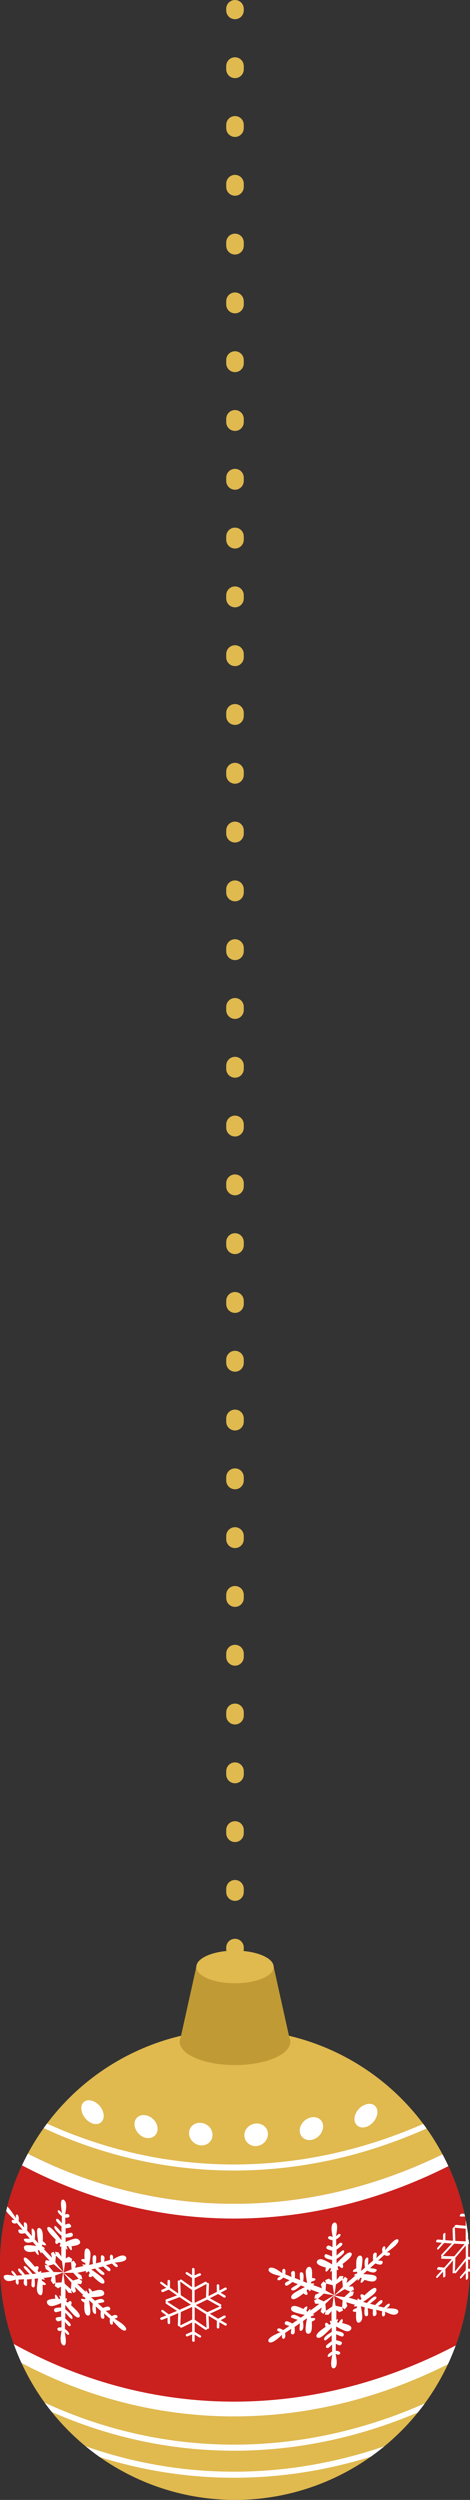 <?xml version="1.0" encoding="UTF-8"?><svg id="_レイヤー_2" xmlns="http://www.w3.org/2000/svg" xmlns:xlink="http://www.w3.org/1999/xlink" viewBox="0 0 428.55 2277.25"><rect x="0" y="0" width="428.55" height="2277.25" fill="#333333" stroke="none"/><defs><style>.cls-1{fill:#fff;}.cls-2{fill:#e0b94f;}.cls-3{fill:#ca201e;}.cls-4{fill:#c09a34;}.cls-5{clip-path:url(#clippath);}</style><clipPath id="clippath"><circle class="cls-2" cx="214.27" cy="2062.98" r="214.27"/></clipPath></defs><g id="_レイヤー_1-2"><circle class="cls-2" cx="214.27" cy="2062.98" r="214.27"/><g class="cls-5"><path class="cls-3" d="m3.15,1949.67c130.69,76.34,284,77.17,420.88,2.11,0,5.37,35.34,143.04,0,188.32-136.87,75.07-290.19,74.23-420.88-2.11-36.56-52.23,0-182.95,0-188.32Z"/><path class="cls-1" d="m115.05,2056.37s.02,0,.04-.01c-.04-.08-.09-.16-.13-.24-.03-.08-.07-.16-.11-.24-.02,0-.02,0-.04.01-1.4-1.96-4.04-1.31-5.7-.8-1.78.54-6.15,3.01-6.15,3.01,0,0,.27-1.76.16-2.4-.21-1.21-1.51-2.6-2.42-1.46-.99,1.25-.19,4.37-.19,4.37-2.24.64-3.36.95-5.6,1.55,0,0,.7-3.33.19-4.36-.51-1.04-2.07-2.02-2.82-1.01-.71.95-.18,5.73-.18,5.73-1.88.49-2.82.73-4.69,1.2,0,0,.58-5.24.22-6.33-.36-1.09-1.95-1.67-2.76-.3-.97,1.66-.09,7.28-.09,7.28-1.4.34-2.1.51-3.5.84,0,0,1.67-8.04,1.12-11.24-.56-3.2-2.95-4.41-4.12-3.55-1.88,1.38-1.11,8.11-1.23,9.6-1.35-.48-3.29-.17-2.93.93.36,1.1,3.57,2.47,3.57,2.47.12.66.18,1,.29,1.66,0,0-2.82-.84-2.89-.03-.03.35,1.31,1.08,1.31,1.08-3.19.71-4.78,1.05-7.95,1.69.39-1.33.58-2,.97-3.33-.9-1.31-1.36-1.96-2.26-3.27-.82.48-1.23.72-2.05,1.2.29-1.08.43-1.62.72-2.7-1.26-.82-1.89-1.23-3.15-2.06-1.06.66-1.59.98-2.65,1.63v-9.34s.86,1.41,1.16,1.33c.67-.2-.57-3.28-.57-3.28.58.03.87.05,1.46.08,0,0,1.76,3.43,2.76,3.66,1,.23.91-2.03.24-3.48,1.23-.38,7.1-.68,7.91-3.05.5-1.47-1.01-3.93-3.84-4-2.83-.07-9.29,3.08-9.29,3.08v-4.07s4.93.11,6.13-1.26c1-1.13.17-2.82-.83-3.05-1-.23-5.3,1.25-5.3,1.25v-5.43s4.15-.16,4.8-1.1c.69-1-.5-2.57-1.49-2.98-.99-.4-3.64.89-3.64.89v-6.45s2.82.41,3.64-.89c.75-1.18-.74-2.39-1.82-2.44-.56-.03-1.98.54-1.98.54,0,0,.99-5.19.99-7.23,0-1.9-.15-4.89-2.17-6.12,0-.02,0-.03,0-.04-.08-.03-.16-.06-.23-.09-.08-.04-.15-.08-.23-.11,0,.02,0,.03,0,.04-2.03-.47-2.17,2.4-2.17,4.3,0,2.04.99,8.06.99,8.06,0,0-1.42-1.76-1.97-2.2-1.07-.85-2.54-.89-1.81.91.81,1.98,3.62,3.94,3.62,3.94v6.45s-2.63-3.51-3.62-3.94c-.98-.43-2.15.16-1.48,1.73.64,1.48,4.76,5.13,4.76,5.13v5.43s-4.27-5.08-5.25-5.68c-.98-.61-1.8.39-.82,2.35,1.18,2.37,6.07,6.39,6.07,6.39v4.07s-6.4-8.56-9.17-10.85c-2.77-2.29-4.23-1.07-3.74.81.79,3.05,6.53,8.22,7.75,9.64-.65.9-.74,3.08.24,3.69.98.61,2.73-1.35,2.73-1.35.58.46.87.69,1.45,1.14,0,0-1.23,2.04-.57,2.8.29.33,1.15-.35,1.15-.35v9.34c-1.05-1.54-1.58-2.31-2.63-3.85-1.25-.22-1.87-.34-3.11-.57.27,1.24.4,1.87.67,3.11-.86-1.23-1.28-1.85-2.14-3.09-.89.56-1.33.84-2.22,1.39.38,1.66.57,2.49.96,4.15-3.11-3.28-4.66-4.94-7.74-8.3,0,0,1.3.38,1.27,0-.06-.86-2.79-2.36-2.79-2.36.11-.57.17-.85.28-1.42,0,0,3.1,1.28,3.45.48.35-.8-1.54-2.73-2.84-3.37-.12-1.59.63-7.68-1.19-10.61-1.12-1.82-3.42-2.59-3.95.15s1.07,12.16,1.07,12.16c-1.34-1.48-2.01-2.23-3.34-3.72,0,0,.84-4.89-.09-7.35-.77-2.04-2.28-2.76-2.62-1.97-.34.79.21,6.51.21,6.51-1.77-2.01-2.66-3.02-4.42-5.05,0,0,.49-4.36-.17-5.88-.7-1.62-2.16-1.92-2.64-1.29-.48.62.18,4.52.18,4.52-2.09-2.43-3.13-3.65-5.2-6.12,0,0,.74-2.47-.18-4.52-.83-1.87-2.03-1.54-2.23-.5-.1.54.15,2.53.15,2.53,0,0-4.01-6.01-5.63-8-1.51-1.85-3.9-4.64-5.16-3.81-.01-.02-.02-.03-.03-.04-.04.05-.07.1-.1.15-.04.04-.08.08-.12.13.01.02.02.03.03.04-.65,1.6,1.6,4.59,3.11,6.45,1.61,2,6.55,6.82,6.55,6.82,0,0-1.59-.24-2.02-.1-.82.28-1.04,1.78.49,2.76,1.68,1.07,3.63.05,3.63.05,2.07,2.47,3.11,3.7,5.19,6.14,0,0-3.18-.61-3.65,0-.47.61-.15,2.4,1.2,3.19,1.27.74,4.76-.11,4.76-.11,1.76,2.04,2.64,3.06,4.41,5.07,0,0-4.69-.3-5.3.16-.61.46.09,2.26,1.8,3.07,2.07.97,5.99-.41,5.99-.41,1.33,1.5,2,2.25,3.33,3.74,0,0-7.83-1.21-10-.4-2.17.81-1.34,3.54.24,4.78,2.55,2,7.45.65,8.76.66.65,1.51,2.43,3.6,3.05,3.11.62-.49-.75-4.09-.75-4.09.45-.19.68-.28,1.14-.47,0,0,1.51,3.13,2.23,3.13.31,0-.13-1.52-.13-1.52,3.08,3.37,4.62,5.04,7.72,8.34-1.42-.26-2.13-.39-3.55-.67-.35,1.11-.53,1.67-.88,2.78,1.06.83,1.59,1.24,2.66,2.07-1.13-.19-1.7-.28-2.82-.48.35,1.45.53,2.17.88,3.61,1.42,1.07,2.13,1.6,3.55,2.66-3.1.43-4.65.63-7.72.99,0,0,.45-1.08.13-1.39-.72-.71-2.23.93-2.23.93-.45-.64-.68-.96-1.13-1.6,0,0,1.37-2.24.75-3.35-.62-1.11-2.4-.81-3.05.04-1.31-1.33-6.2-7.78-8.76-8.54-1.58-.47-2.41,1.36-.24,4.53,2.17,3.17,10,10.08,10,10.08-1.34.14-2,.21-3.33.33,0,0-3.92-5.48-5.99-6.74-1.71-1.04-2.41-.02-1.8,1.11.61,1.13,5.3,5.85,5.3,5.85-1.77.15-2.65.23-4.41.36,0,0-3.49-4.68-4.76-5.37-1.35-.73-1.67.68-1.2,1.83.47,1.15,3.65,4.09,3.65,4.09-2.08.14-3.12.2-5.19.31,0,0-1.94-3.25-3.63-4.15-1.53-.82-1.32.93-.49,2.18.43.65,2.02,2.27,2.02,2.27,0,0-4.93-.99-6.55-.95-1.51.04-3.75.24-3.11,2.64-.01,0-.02,0-.03,0,.04.1.08.19.12.28.03.09.06.18.1.28.01,0,.02,0,.03,0,1.26,2.39,3.65,2.51,5.16,2.46,1.62-.05,5.63-1.4,5.63-1.4,0,0-.25,1.7-.15,2.36.2,1.27,1.39,2.97,2.23,2.04.92-1.02.18-4.32.18-4.32,2.07-.12,3.11-.18,5.2-.33,0,0-.65,3.18-.18,4.33.48,1.14,1.94,2.43,2.64,1.57.66-.82.17-5.7.17-5.7,1.76-.14,2.65-.22,4.42-.38,0,0-.55,5.15-.21,6.29.34,1.14,1.85,1.98,2.62.73.93-1.51.09-7.26.09-7.26,1.33-.13,2-.2,3.34-.35,0,0-1.6,7.82-1.07,11.09.53,3.28,2.83,4.79,3.95,4.07,1.81-1.17,1.07-7.99,1.19-9.46,1.3.63,3.18.49,2.84-.64-.35-1.13-3.45-2.83-3.45-2.83-.11-.68-.17-1.01-.28-1.69,0,0,2.73,1.13,2.79.33.03-.35-1.27-1.21-1.27-1.21,3.08-.38,4.63-.59,7.74-1.04-.38,1.31-.57,1.96-.95,3.27.89,1.36,1.33,2.05,2.22,3.4.81-.44,1.21-.66,2.01-1.1-.28,1.07-.42,1.6-.71,2.67,1.24.88,1.87,1.31,3.11,2.18,1.05-.63,1.58-.94,2.63-1.58v9.34s-.86-1.43-1.15-1.34c-.66.19.57,3.29.57,3.29-.58-.04-.87-.06-1.45-.11,0,0-1.75-3.48-2.73-3.74s-.89,1.99-.24,3.47c-1.22.33-6.96.24-7.75,2.55-.49,1.42.97,4.03,3.74,4.29,2.77.25,9.17-2.73,9.17-2.73v4.07s-4.89-.23-6.07,1.08c-.98,1.09-.16,2.81.82,3.08.98.27,5.25-1.1,5.25-1.1v5.43s-4.12.07-4.76.98c-.68.97.49,2.6,1.47,3.03.98.43,3.61-.81,3.61-.81v6.45s-2.8-.46-3.61.81c-.74,1.16.74,2.41,1.81,2.48.56.04,1.97-.51,1.97-.51,0,0-.99,5.18-.99,7.22,0,1.9.14,4.9,2.17,6.14,0,.02,0,.03,0,.04.08.03.16.06.23.09.08.04.15.08.23.11,0-.02,0-.03,0-.04,2.03.47,2.17-2.41,2.17-4.31,0-2.04-.99-8.05-.99-8.05,0,0,1.42,1.74,1.98,2.18,1.08.83,2.57.83,1.82-.96-.82-1.96-3.64-3.87-3.64-3.87v-6.45s2.64,3.47,3.64,3.87c.99.4,2.18-.23,1.49-1.78-.65-1.46-4.8-5.01-4.8-5.01v-5.43s4.3,4.98,5.3,5.55c1,.57,1.83-.46.83-2.39-1.2-2.32-6.13-6.22-6.13-6.22v-4.07s6.45,8.4,9.28,10.51c2.83,2.11,4.34.75,3.84-1.09-.81-2.98-6.68-7.79-7.91-9.15.66-.92.75-3.11-.24-3.68-.99-.57-2.76,1.43-2.76,1.43-.58-.45-.87-.67-1.45-1.12,0,0,1.24-2.06.57-2.81-.29-.33-1.16.37-1.16.37v-9.34c1.06,1.53,1.59,2.29,2.65,3.8,1.26.19,1.89.28,3.15.47-.27-1.23-.4-1.85-.67-3.08.87,1.2,1.3,1.8,2.17,2.99.9-.6,1.35-.91,2.26-1.52-.39-1.63-.58-2.45-.97-4.09,3.17,3.1,4.76,4.63,7.95,7.65,0,0-1.34-.25-1.31.13.07.86,2.89,2.06,2.89,2.06-.12.58-.18.87-.29,1.45,0,0-3.21-.96-3.57-.12-.36.84,1.58,2.58,2.93,3.08.12,1.58-.65,7.75,1.23,10.48,1.16,1.69,3.56,2.15,4.11-.66.56-2.82-1.12-12.02-1.12-12.02,1.4,1.3,2.1,1.95,3.5,3.24,0,0-.88,5.03.09,7.34.81,1.92,2.4,2.39,2.76,1.54.36-.85-.22-6.48-.22-6.48,1.87,1.7,2.81,2.55,4.69,4.23,0,0-.52,4.46.18,5.85.75,1.48,2.31,1.47,2.82.74.51-.73-.19-4.48-.19-4.48,2.24,1.98,3.36,2.96,5.6,4.91,0,0-.8,2.65.19,4.48.9,1.67,2.2,1.02,2.42-.07.11-.57-.16-2.49-.16-2.49,0,0,4.37,4.91,6.15,6.4,1.66,1.39,4.3,3.42,5.7,2.16.02.01.02.02.04.03.04-.06.08-.12.11-.19.05-.05.09-.11.13-.17-.02-.01-.02-.02-.04-.03.72-1.82-1.78-4.04-3.44-5.43-1.78-1.48-7.19-4.88-7.19-4.88,0,0,1.74-.2,2.21-.47.9-.51,1.14-2.07-.54-2.62-1.84-.59-3.95.93-3.95.93-2.25-1.94-3.37-2.91-5.61-4.88,0,0,3.43-.14,3.94-.87s.16-2.43-1.3-2.89c-1.37-.43-5.12,1.19-5.12,1.19-1.88-1.67-2.82-2.51-4.7-4.21,0,0,4.99-.63,5.65-1.22.66-.6-.1-2.24-1.93-2.69-2.21-.55-6.35,1.52-6.35,1.52-1.4-1.28-2.1-1.92-3.5-3.22,0,0,8.27-.11,10.59-1.38,2.32-1.27,1.43-3.82-.25-4.73-2.73-1.47-7.9.73-9.28.92-.68-1.41-2.55-3.25-3.2-2.67-.65.57.78,3.99.78,3.99-.47.25-.71.37-1.19.62,0,0-1.57-2.94-2.32-2.85-.33.04.14,1.5.14,1.5-3.2-3.01-4.79-4.53-7.97-7.61,1.46.16,2.19.23,3.65.38.36-1.14.54-1.72.91-2.86-1.1-.73-1.64-1.09-2.74-1.83,1.16.09,1.74.14,2.91.22-.36-1.41-.54-2.12-.91-3.53-1.46-.94-2.19-1.41-3.65-2.36,3.18-.66,4.77-1.01,7.97-1.73,0,0-.47,1.13-.14,1.4.74.62,2.32-1.21,2.32-1.21.47.58.71.87,1.19,1.45,0,0-1.43,2.42-.78,3.45.65,1.02,2.51.47,3.2-.48,1.38,1.12,6.55,6.73,9.28,6.96,1.69.14,2.58-1.86.25-4.58-2.32-2.71-10.59-8.29-10.59-8.29,1.4-.34,2.1-.51,3.51-.86,0,0,4.15,4.79,6.36,5.62,1.83.69,2.58-.5,1.93-1.5-.66-1-5.65-4.79-5.65-4.79,1.88-.48,2.81-.73,4.7-1.23,0,0,3.74,3.91,5.12,4.28,1.46.4,1.81-1.1,1.3-2.13-.51-1.03-3.94-3.22-3.94-3.22,2.24-.61,3.36-.93,5.61-1.57,0,0,2.11,2.74,3.95,3.16,1.68.38,1.44-1.31.54-2.32-.47-.53-2.21-1.7-2.21-1.7,0,0,5.41-.44,7.19-.99,1.66-.52,4.16-1.49,3.44-3.67Zm-55.69,4.7c2.17-.15,3.26-.24,5.44-.42.2,2.63.31,3.94.51,6.57-2.91,1.17-4.36,1.74-7.25,2.85.52-3.6.78-5.39,1.3-8.99Zm-1.64,9.08s0-.06-.01-.1c-.01,0-.02,0-.03-.01.03-.01.05-.02.08-.03,0-.01-.01-.02-.02-.04.04.03.05.04.09.07,0,0,.01-.01.02-.02,0,.04,0,.06.01.1.01,0,.02,0,.03.01-.03.01-.05.02-.08.03,0,.02.01.02.02.04-.04-.03-.05-.04-.09-.07,0,0-.01.01-.02.02Zm-6.77-15.42c2.23,2.08,3.34,3.11,5.58,5.15.51,3.96.76,5.94,1.27,9.89-2.95-3.61-4.42-5.43-7.34-9.11.19-2.37.29-3.56.49-5.94Zm-6.93,9.16c2.01-.51,3.02-.78,5.04-1.32,3.37,2.93,5.06,4.38,8.46,7.23-3.47-.02-5.19-.05-8.63-.15-1.95-2.29-2.93-3.44-4.87-5.75Zm12.18,15.2c-2.16.13-3.24.19-5.4.29-.2-2.63-.3-3.95-.5-6.59,2.87-1.05,4.31-1.58,7.2-2.69-.52,3.6-.78,5.39-1.3,8.99Zm8.45,6.22c-2.26-1.99-3.38-3-5.62-5.02-.51-3.95-.77-5.93-1.27-9.89,2.95,3.61,4.43,5.4,7.39,8.95-.2,2.38-.3,3.57-.49,5.96Zm7.07-9.57c-2.06.68-3.09,1.01-5.15,1.65-3.43-2.76-5.13-4.16-8.53-7.01,3.47.01,5.21,0,8.7-.07,1.99,2.19,2.98,3.27,4.98,5.43Z"/><path class="cls-1" d="m363.23,2040.34s.02-.02.04-.04c-.04-.06-.08-.11-.13-.15-.03-.06-.07-.12-.11-.17-.02.01-.02.02-.04.04-1.38-1.08-3.99,1.24-5.64,2.8-1.77,1.67-6.14,6.91-6.14,6.91,0,0,.27-1.94.16-2.5-.21-1.08-1.51-1.64-2.42.08-1,1.88-.19,4.49-.19,4.49-2.25,2.07-3.38,3.09-5.64,5.13,0,0,.71-3.77.19-4.49-.52-.71-2.1-.69-2.86.8-.72,1.4-.19,5.85-.19,5.85-1.91,1.7-2.86,2.54-4.77,4.22,0,0,.6-5.62.23-6.47-.37-.85-2-.41-2.82,1.48-1,2.28-.1,7.34-.1,7.34-1.44,1.25-2.16,1.87-3.59,3.1,0,0,1.72-9.12,1.15-11.97-.57-2.84-3.04-2.5-4.24-.89-1.94,2.6-1.14,8.83-1.27,10.4-1.4.4-3.41,1.98-3.04,2.84.37.87,3.7.16,3.7.16.12.59.18.88.3,1.47,0,0-2.92,1-2.99,1.85-.03.37,1.36.23,1.36.23-3.31,2.78-4.96,4.16-8.28,6.87.41-1.59.61-2.38,1.02-3.97-.95-.71-1.42-1.07-2.37-1.79-.86,1.02-1.29,1.53-2.15,2.54.3-1.27.45-1.9.75-3.17-1.33,0-1.99.01-3.32,0-1.12,1.35-1.68,2.03-2.79,3.38v-9.34s.91.84,1.22.56c.71-.64-.6-2.9-.6-2.9.62-.35.92-.53,1.54-.88,0,0,1.86,2.27,2.91,1.84,1.05-.43.95-2.63.26-3.64,1.3-1.19,7.43-5.32,8.28-8.23.52-1.79-1.04-3.28-4-1.5-2.96,1.78-9.77,9.18-9.77,9.18v-4.07s5.2-3.13,6.46-5.29c1.05-1.79.17-2.93-.87-2.5-1.05.43-5.59,4.73-5.59,4.73v-5.43s4.38-2.9,5.06-4.26c.72-1.45-.52-2.25-1.57-2-1.05.25-3.84,3.28-3.84,3.28v-6.45s2.98-1.45,3.84-3.28c.79-1.67-.78-1.9-1.92-1.24-.59.35-2.1,1.85-2.1,1.85,0,0,1.05-5.85,1.05-7.88,0-1.9-.15-4.79-2.3-4.69,0-.02,0-.03,0-.04-.09.02-.17.04-.25.07-.08.01-.16.03-.25.05,0,.02,0,.03,0,.04-2.15.87-2.3,3.83-2.3,5.73,0,2.04,1.05,7.41,1.05,7.41,0,0-1.51-.82-2.1-.9-1.14-.14-2.72.8-1.93,2.11.87,1.44,3.85,1.54,3.85,1.54v6.45s-2.8-1.76-3.85-1.54c-1.05.22-2.3,1.59-1.58,2.71.68,1.06,5.08,1.96,5.08,1.96v5.43s-4.55-2.24-5.61-2.19c-1.05.05-1.93,1.58-.88,2.9,1.27,1.58,6.48,2.35,6.48,2.35v4.07s-6.83-4.31-9.82-4.74c-2.99-.43-4.57,1.76-4.04,3.32.86,2.52,7.04,3.85,8.35,4.45-.7,1.33-.8,3.58.26,3.53,1.05-.05,2.92-3.16,2.92-3.16.62.08.92.11,1.54.18,0,0-1.31,2.86-.6,3.18.31.14,1.23-1.12,1.23-1.12v9.34c-1.12-.84-1.68-1.26-2.8-2.11-1.33.6-2,.9-3.33,1.5.29,1.07.43,1.6.71,2.67-.92-.66-1.38-.99-2.3-1.66-.95,1.15-1.43,1.72-2.38,2.87.41,1.4.62,2.11,1.03,3.51-3.35-1.21-5.02-1.83-8.37-3.1,0,0,1.41-.49,1.38-.85-.07-.82-3.04-.48-3.04-.48.12-.64.18-.96.31-1.61,0,0,3.37-.81,3.75-1.84.38-1.04-1.67-1.7-3.08-1.45-.13-1.51.68-8.1-1.29-9.81-1.22-1.06-3.73-.28-4.32,2.83-.58,3.1,1.17,11.44,1.17,11.44-1.47-.57-2.2-.87-3.66-1.45,0,0,.92-5.47-.1-7.29-.85-1.52-2.51-1.21-2.89-.19-.38,1.02.23,6.37.23,6.37-1.96-.8-2.94-1.2-4.89-2.02,0,0,.54-4.69-.19-5.77-.78-1.14-2.41-.43-2.94.52-.53.95.2,4.4.2,4.4-2.33-.99-3.49-1.49-5.82-2.52,0,0,.83-2.98-.2-4.4-.94-1.3-2.28-.13-2.51,1.05-.12.61.16,2.43.16,2.43,0,0-4.53-3.21-6.37-4.06-1.72-.79-4.45-1.9-5.88-.17-.02,0-.02-.01-.04-.02-.04.07-.08.15-.12.22-.05.07-.09.14-.14.21.02,0,.02.01.04.02-.74,2.06,1.83,3.45,3.55,4.25,1.84.86,7.43,2.23,7.43,2.23,0,0-1.8.87-2.29,1.32-.93.85-1.18,2.51.56,2.41,1.91-.1,4.09-2.48,4.09-2.48,2.33,1.03,3.49,1.54,5.82,2.54,0,0-3.56,1.59-4.09,2.53-.53.94-.16,2.5,1.35,2.36,1.43-.14,5.32-3.4,5.32-3.4,1.96.83,2.94,1.24,4.9,2.05,0,0-5.2,2.92-5.89,3.81-.68.88.1,2.2,2.01,1.83,2.3-.45,6.63-4.51,6.63-4.51,1.47.6,2.2.89,3.67,1.47,0,0-8.64,4.14-11.06,6.44-2.42,2.31-1.49,4.47.26,4.62,2.84.25,8.24-4.45,9.69-5.34.72,1.07,2.67,1.95,3.35,1.04.68-.91-.82-3.59-.82-3.59.5-.49.75-.74,1.24-1.24,0,0,1.65,2.11,2.43,1.62.34-.22-.15-1.43-.15-1.43,3.36,1.29,5.03,1.92,8.38,3.15-1.54.69-2.3,1.04-3.84,1.71-.38,1.35-.57,2.02-.95,3.37,1.15.12,1.73.17,2.88.28-1.22.57-1.84.86-3.06,1.42.38,1.21.57,1.81.95,3.02,1.54.12,2.31.17,3.84.28-3.35,2.51-5.02,3.75-8.38,6.19,0,0,.49-1.38.15-1.48-.78-.22-2.43,2.44-2.43,2.44-.5-.33-.75-.5-1.24-.83,0,0,1.5-3.17.82-3.85-.68-.69-2.63.82-3.35,2.11-1.44-.43-6.85-3.54-9.69-2.55-1.76.62-2.68,3.02-.26,4.69,2.42,1.67,11.06,3.24,11.06,3.24-1.47,1.05-2.2,1.57-3.67,2.6,0,0-4.33-2.8-6.63-2.64-1.91.14-2.69,1.65-2.01,2.36.68.71,5.89,2.21,5.89,2.21-1.96,1.37-2.94,2.04-4.9,3.38,0,0-3.89-2.27-5.32-2.08-1.51.21-1.88,1.85-1.35,2.67.53.82,4.09,1.56,4.09,1.56-2.33,1.58-3.49,2.36-5.82,3.91,0,0-2.19-1.89-4.09-1.62-1.74.25-1.49,1.85-.56,2.52.49.35,2.29.85,2.29.85,0,0-5.59,2.47-7.43,3.64-1.72,1.1-4.29,2.89-3.55,4.83-.02.01-.02.01-.04.02.04.07.09.13.14.19.03.07.07.14.12.21.02,0,.02-.02.04-.02,1.44,1.5,4.17-.07,5.88-1.17,1.84-1.19,6.37-5.34,6.37-5.34,0,0-.28,1.87-.16,2.46.22,1.13,1.57,2,2.51.49,1.03-1.66.2-4.45.2-4.45,2.33-1.56,3.49-2.34,5.82-3.93,0,0-.73,3.63-.2,4.45.53.81,2.16,1.1,2.94-.25.74-1.27.19-5.82.19-5.82,1.96-1.35,2.94-2.03,4.89-3.41,0,0-.61,5.53-.23,6.44.38.91,2.04.72,2.89-1.06,1.02-2.14.1-7.32.1-7.32,1.47-1.04,2.2-1.57,3.67-2.62,0,0-1.75,8.9-1.17,11.82.58,2.92,3.09,2.87,4.32,1.39,1.97-2.39,1.16-8.71,1.29-10.26,1.42-.25,3.46-1.66,3.08-2.56-.38-.9-3.75-.51-3.75-.51-.12-.6-.18-.9-.31-1.5,0,0,2.97-.71,3.04-1.55.03-.37-1.38-.36-1.38-.36,3.35-2.46,5.03-3.71,8.37-6.23-.41,1.57-.62,2.35-1.03,3.91.95.77,1.43,1.16,2.38,1.92.87-.98,1.3-1.46,2.16-2.45-.3,1.26-.45,1.89-.76,3.14,1.33.05,2,.07,3.33.1,1.12-1.33,1.68-1.99,2.8-3.32v9.34s-.92-.86-1.23-.58c-.71.63.6,2.91.6,2.91-.62.34-.92.51-1.54.85,0,0-1.87-2.32-2.92-1.93s-.96,2.59-.26,3.63c-1.31,1.14-7.49,4.9-8.35,7.73-.53,1.75,1.06,3.38,4.04,1.78,2.99-1.6,9.82-8.84,9.82-8.84v4.07s-5.22,3.01-6.48,5.11c-1.05,1.74-.18,2.92.88,2.54,1.05-.39,5.61-4.59,5.61-4.59v5.43s-4.4,2.8-5.08,4.14c-.72,1.42.53,2.27,1.58,2.05,1.05-.22,3.85-3.21,3.85-3.21v6.45s-2.99,1.4-3.85,3.21c-.79,1.65.79,1.92,1.93,1.28.6-.33,2.1-1.82,2.1-1.82,0,0-1.05,5.83-1.05,7.87,0,1.9.15,4.81,2.3,4.71,0,.02,0,.03,0,.04.09-.02.17-.04.25-.07.08-.01.16-.03.25-.05,0-.02,0-.03,0-.04,2.15-.87,2.3-3.85,2.3-5.75,0-2.04-1.05-7.4-1.05-7.4,0,0,1.5.81,2.1.87,1.14.13,2.71-.86,1.92-2.15-.86-1.42-3.84-1.47-3.84-1.47v-6.45s2.8,1.72,3.84,1.47c1.05-.25,2.29-1.66,1.57-2.76-.68-1.03-5.06-1.85-5.06-1.85v-5.43s4.54,2.15,5.59,2.06c1.05-.09,1.92-1.66.87-2.93-1.26-1.53-6.46-2.19-6.46-2.19v-4.07s6.81,4.15,9.77,4.41c2.96.26,4.52-2.08,4-3.59-.85-2.45-6.98-3.42-8.28-3.98.7-1.36.79-3.6-.26-3.52-1.05.09-2.91,3.24-2.91,3.24-.61-.06-.92-.09-1.54-.16,0,0,1.31-2.88.6-3.18-.31-.14-1.22,1.13-1.22,1.13v-9.34c1.12.83,1.68,1.24,2.8,2.06,1.33-.64,1.99-.96,3.32-1.61-.28-1.06-.43-1.58-.71-2.64.91.63,1.37.94,2.28,1.56.95-1.2,1.42-1.8,2.37-3-.41-1.38-.61-2.07-1.02-3.45,3.32,1.02,4.97,1.51,8.28,2.47,0,0-1.39.62-1.36.98.07.81,2.99.19,2.99.19-.12.66-.18.98-.3,1.64,0,0-3.33,1.13-3.7,2.19-.37,1.07,1.64,1.55,3.04,1.17.13,1.5-.67,8.18,1.27,9.68,1.2.93,3.67-.15,4.24-3.33s-1.15-11.29-1.15-11.29c1.44.4,2.16.59,3.59.98,0,0-.9,5.59.1,7.28.83,1.4,2.46.84,2.82-.24.37-1.08-.23-6.33-.23-6.33,1.91.5,2.87.74,4.78,1.22,0,0-.53,4.79.19,5.73.76,1,2.34-.01,2.86-1.06.52-1.05-.19-4.36-.19-4.36,2.26.55,3.39.81,5.64,1.33,0,0-.8,3.16.19,4.36.91,1.09,2.21-.38,2.42-1.61.11-.64-.16-2.39-.16-2.39,0,0,4.37,2.13,6.14,2.5,1.65.34,4.27.69,5.64-1.45.01,0,.02,0,.04,0,.04-.09.08-.17.11-.26.04-.08.09-.17.13-.25-.02,0-.02,0-.04,0,.71-2.27-1.76-2.92-3.4-3.25-1.77-.36-7.15-.33-7.15-.33,0,0,1.74-1.31,2.21-1.88.9-1.08,1.13-2.8-.54-2.27-1.84.57-3.95,3.45-3.95,3.45-2.25-.51-3.38-.77-5.64-1.3,0,0,3.45-2.33,3.96-3.39.51-1.06.16-2.53-1.31-2.06-1.38.44-5.16,4.46-5.16,4.46-1.91-.47-2.86-.7-4.77-1.19,0,0,5.07-3.83,5.73-4.85.66-1.02-.1-2.18-1.95-1.46-2.24.87-6.47,5.61-6.47,5.61-1.43-.38-2.15-.57-3.59-.96,0,0,8.45-5.44,10.8-8.19,2.35-2.76,1.45-4.74-.26-4.57-2.77.28-8.04,5.81-9.46,6.89-.7-.97-2.62-1.6-3.28-.61-.67.99.81,3.49.81,3.49-.49.56-.73.83-1.22,1.39,0,0-1.62-1.92-2.39-1.35-.34.25.14,1.41.14,1.41-3.3-.93-4.96-1.42-8.27-2.42,1.52-.79,2.28-1.2,3.8-2,.38-1.38.57-2.07.94-3.45-1.14-.01-1.71-.02-2.85-.04,1.21-.67,1.81-1,3.02-1.68-.38-1.17-.57-1.76-.94-2.94-1.52.01-2.28.02-3.8.02,3.31-2.73,4.97-4.12,8.27-6.92,0,0-.48,1.43-.14,1.49.77.14,2.39-2.71,2.39-2.71.49.27.73.41,1.22.68,0,0-1.47,3.35-.81,3.95.67.6,2.58-1.15,3.28-2.54,1.41.23,6.69,2.51,9.46.99,1.71-.94,2.61-3.51.26-4.74-2.35-1.22-10.8-1.48-10.8-1.48,1.44-1.24,2.16-1.86,3.59-3.12,0,0,4.23,2.12,6.47,1.54,1.86-.48,2.62-2.15,1.95-2.73-.66-.58-5.73-1.17-5.73-1.17,1.91-1.69,2.86-2.53,4.77-4.24,0,0,3.78,1.51,5.16,1.01,1.47-.53,1.82-2.25,1.31-2.96-.51-.71-3.96-.7-3.96-.7,2.26-2.04,3.39-3.07,5.64-5.15,0,0,2.11,1.39,3.95.65,1.67-.68,1.44-2.22.54-2.66-.47-.23-2.21-.29-2.21-.29,0,0,5.39-3.87,7.15-5.55,1.65-1.57,4.11-4.11,3.4-5.84Zm-56.9,40.59c2.3-1.59,3.45-2.39,5.74-4.01.21,2.49.32,3.74.54,6.23-3.06,3.08-4.59,4.61-7.66,7.63.55-3.94.83-5.91,1.38-9.85Zm-1.74,10.16s0-.06-.01-.09c-.01,0-.02,0-.04,0,.03-.03.05-.05.08-.08,0-.01-.01-.02-.02-.03.04,0,.06,0,.09.02,0-.01.01-.02.02-.03,0,.04,0,.06.01.09.01,0,.02,0,.04,0-.03.03-.05.05-.08.08,0,.01.01.02.02.03-.04,0-.06,0-.09-.02,0,.01-.01.02-.02.03Zm-7.22-10.93c2.38.6,3.58.89,5.96,1.45.54,3.62.81,5.43,1.35,9.05-3.13-1.66-4.69-2.51-7.83-4.23.21-2.5.31-3.76.52-6.26Zm-7.46,13.79c2.17-1.86,3.26-2.8,5.43-4.7,3.62.68,5.43,1,9.04,1.6-3.68,2.27-5.52,3.39-9.21,5.58-2.1-.98-3.15-1.48-5.25-2.49Zm13.06,7.08c-2.3,1.57-3.45,2.34-5.76,3.88-.22-2.5-.32-3.75-.54-6.25,3.08-2.96,4.61-4.45,7.68-7.47-.55,3.94-.83,5.91-1.38,9.84Zm8.94.64c-2.37-.51-3.56-.77-5.94-1.32-.54-3.62-.81-5.43-1.35-9.04,3.13,1.66,4.69,2.48,7.81,4.08-.21,2.51-.31,3.77-.52,6.28Zm7.4-14.2c-2.15,2.02-3.23,3.03-5.38,5.02-3.6-.52-5.4-.79-9-1.39,3.68-2.28,5.52-3.44,9.18-5.8,2.08.88,3.13,1.32,5.21,2.17Z"/><path class="cls-1" d="m146.6,2080.47c1.99,1.45,2.98,2.16,4.97,3.59-1.62.7-2.43,1.05-4.04,1.73-.54.23-.71.88-.39,1.46.21.38.59.63.98.7.2.03.4.01.59-.06,2.05-.87,3.07-1.31,5.13-2.21,3,2.13,4.51,3.17,7.52,5.24-3.96,1.52-5.93,2.25-9.88,3.67-.56.2-.77.84-.48,1.43.13.26.35.47.59.6-.22.06-.42.2-.54.41-.3.5-.08,1.2.48,1.57,3.94,2.63,5.91,3.91,9.86,6.44-3.01,1.29-4.51,1.92-7.51,3.16-2.05-1.51-3.08-2.27-5.13-3.8-.54-.4-1.24-.35-1.57.12-.33.47-.15,1.18.39,1.59,1.62,1.22,2.43,1.82,4.05,3.02-1.99.81-2.99,1.21-4.98,2-.55.22-.73.86-.42,1.45.21.39.59.65.99.72.19.03.39.02.57-.06,1.99-.79,2.98-1.19,4.98-2.01.04,1.84.06,2.76.09,4.6.01.61.52,1.17,1.14,1.26,0,0,.02,0,.02,0,.63.08,1.13-.35,1.12-.97-.05-2.33-.07-3.5-.12-5.83,3.01-1.25,4.51-1.88,7.52-3.19-.17,4.31-.25,6.46-.41,10.77-.02.61.47,1.19,1.1,1.29.01,0,.03,0,.04,0,.27.03.52-.03.71-.15-.02.23.03.49.17.72.22.36.59.59.97.64.21.02.42,0,.61-.1,3.79-1.85,5.69-2.8,9.48-4.74v8.39c-2.12.93-3.17,1.38-5.29,2.28-.56.24-.76.89-.45,1.46.21.39.6.64,1.01.68.19.02.38,0,.55-.08,1.67-.71,2.5-1.08,4.18-1.81v5.58c0,.61.52,1.16,1.15,1.22.64.06,1.15-.39,1.15-1.01v-5.58c1.67,1.03,2.5,1.55,4.18,2.56.18.11.37.17.56.18.41.03.8-.15,1.01-.5.31-.51.1-1.2-.45-1.54-2.12-1.28-3.17-1.93-5.29-3.24v-8.41c3.81,2.64,5.71,3.93,9.53,6.48.19.13.4.2.61.21.38.02.76-.14.98-.46.15-.22.2-.49.16-.74.19.14.42.24.67.25.01,0,.03,0,.04,0,.64.01,1.13-.47,1.11-1.09-.17-4.33-.25-6.49-.42-10.82,3.03,1.85,4.54,2.76,7.57,4.55-.05,2.33-.07,3.49-.12,5.81-.01.61.49,1.14,1.13,1.17,0,0,.02,0,.02,0,.63.02,1.14-.44,1.16-1.05.04-1.84.06-2.76.09-4.59,2.02,1.18,3.03,1.77,5.04,2.92.18.1.38.16.58.16.4,0,.79-.19,1-.54.32-.53.13-1.21-.42-1.52-2.02-1.15-3.03-1.73-5.04-2.91,1.64-.9,2.46-1.36,4.1-2.27.55-.31.72-.99.39-1.52-.33-.53-1.04-.71-1.59-.41-2.08,1.16-3.11,1.73-5.19,2.86-3.04-1.79-4.56-2.7-7.59-4.54,3.99-1.81,5.98-2.74,9.97-4.65.56-.27.78-.94.48-1.49-.13-.25-.35-.43-.6-.53.23-.09.42-.25.55-.48.3-.53.08-1.21-.48-1.51-3.98-2.14-5.97-3.23-9.95-5.46,3.03-1.52,4.54-2.29,7.58-3.86,2.08,1.28,3.12,1.91,5.2,3.16.19.11.39.17.6.17.39,0,.77-.18.99-.52.33-.52.15-1.2-.39-1.53-1.64-.98-2.46-1.48-4.1-2.48,2.02-1.06,3.03-1.59,5.04-2.67.55-.3.74-.97.42-1.51-.32-.54-1.03-.73-1.58-.43-2.02,1.08-3.02,1.61-5.04,2.66-.04-1.84-.06-2.75-.09-4.59-.01-.61-.54-1.12-1.18-1.13-.64,0-1.15.48-1.13,1.09.05,2.33.07,3.49.12,5.82-3.04,1.57-4.55,2.34-7.59,3.85.17-4.32.25-6.48.42-10.79.02-.61-.47-1.15-1.11-1.21-.29-.03-.55.05-.76.2.02-.24-.03-.48-.17-.71-.34-.54-1.05-.74-1.59-.45-3.81,2.05-5.71,3.06-9.51,5.02v-8.39c2.12-.94,3.18-1.41,5.3-2.38.56-.25.76-.91.45-1.47-.31-.56-1.01-.81-1.57-.55-1.67.76-2.51,1.13-4.18,1.87v-5.58c0-.61-.52-1.15-1.15-1.21-.64-.06-1.15.39-1.15,1v5.58c-1.67-1.04-2.5-1.57-4.17-2.63-.56-.35-1.26-.23-1.56.27-.31.5-.1,1.2.45,1.56,2.11,1.35,3.17,2.02,5.28,3.34v8.41c-3.81-2.66-5.71-4.01-9.5-6.76-.54-.39-1.25-.32-1.58.16-.15.22-.2.48-.16.73-.2-.16-.45-.27-.71-.3-.63-.06-1.13.4-1.1,1.01.17,4.34.25,6.51.41,10.85-3.01-2.06-4.51-3.1-7.51-5.21.05-2.32.07-3.48.12-5.8.01-.61-.49-1.19-1.12-1.29-.63-.11-1.15.3-1.17.91-.04,1.83-.06,2.75-.09,4.58-1.99-1.42-2.99-2.13-4.98-3.57-.55-.4-1.24-.33-1.56.15-.31.48-.13,1.19.42,1.58Zm6,16.32s-.08-.05-.12-.07c.02,0,.04-.01.07-.02,4.45-1.61,6.68-2.45,11.15-4.19,4.13,2.81,6.19,4.19,10.33,6.89-4.13,1.9-6.19,2.82-10.3,4.61-4.46-2.83-6.69-4.27-11.13-7.23Zm11.92,21.44s-.07.04-.1.06c0-.02,0-.05,0-.07.19-4.86.28-7.29.47-12.15,4.13-1.81,6.2-2.74,10.34-4.66v11.48c-4.29,2.19-6.43,3.26-10.7,5.34Zm23.81,2.08s0,.08.01.12c-.02-.01-.04-.03-.06-.04-4.31-2.86-6.46-4.32-10.76-7.3v-11.51c4.13,2.66,6.2,3.96,10.34,6.52.19,4.89.28,7.33.47,12.22Zm11.88-19.36s.08.04.12.06c-.02,0-.04.02-.07.03-4.5,2.14-6.76,3.18-11.25,5.2-4.15-2.55-6.23-3.85-10.37-6.51,4.13-1.94,6.2-2.94,10.34-4.99,4.49,2.55,6.74,3.79,11.23,6.22Zm-12.03-20.39s.07-.04.11-.07c0,.02,0,.05,0,.07-.19,4.87-.28,7.31-.47,12.18-4.15,2.04-6.23,3.04-10.37,4.98v-11.48c4.29-2.22,6.44-3.35,10.74-5.68Zm-23.81-2.09s0-.08-.01-.13c.02.02.04.03.06.05,4.28,3.12,6.43,4.65,10.72,7.65v11.51c-4.13-2.68-6.19-4.05-10.3-6.84-.19-4.9-.28-7.35-.47-12.24Z"/><path class="cls-1" d="m398.17,2042.54c1.88.19,2.81.28,4.68.45-1.52,1.72-2.28,2.58-3.8,4.28-.51.57-.67,1.33-.36,1.7.2.24.56.26.92.08.19-.09.38-.24.55-.44,1.93-2.17,2.89-3.25,4.81-5.45,2.81.23,4.21.34,7,.51-3.67,4-5.51,5.98-9.21,9.88-.52.55-.72,1.32-.45,1.73.12.18.33.25.56.23-.21.2-.39.46-.51.75-.28.68-.08,1.25.45,1.27,3.69.14,5.53.19,9.19.24-2.78,3.18-4.18,4.76-6.99,7.88-1.92-.21-2.89-.33-4.82-.56-.51-.06-1.17.43-1.48,1.11-.31.68-.14,1.28.36,1.34,1.53.19,2.29.29,3.81.46-1.87,2.07-2.81,3.09-4.68,5.14-.51.56-.69,1.33-.39,1.71.2.26.56.28.93.09.18-.09.37-.23.54-.42,1.87-2.05,2.81-3.08,4.68-5.15.03,1.82.05,2.73.09,4.54.01.6.49.84,1.07.54,0,0,.01,0,.02-.01.58-.32,1.06-1.07,1.05-1.67-.04-2.3-.07-3.45-.11-5.75,2.81-3.14,4.21-4.72,6.99-7.92-.15,4.41-.23,6.62-.38,11.02-.02.62.44.89,1.02.59.01,0,.03-.01.04-.02.25-.14.48-.35.66-.6-.02.25.03.47.16.61.2.23.55.22.9.03.19-.11.39-.27.56-.48,3.49-4.23,5.23-6.36,8.68-10.68v8.39c-1.93,2.25-2.89,3.36-4.83,5.59-.51.58-.69,1.36-.41,1.74.19.26.55.26.92.05.17-.1.35-.24.51-.43,1.53-1.76,2.29-2.64,3.81-4.42v5.58c0,.61.47.84,1.05.5.58-.34,1.05-1.11,1.05-1.73v-5.58c1.51,0,2.27-.02,3.78-.05.16,0,.33-.06.5-.17.37-.22.72-.65.91-1.13.28-.71.09-1.27-.41-1.26-1.91.04-2.86.05-4.78.06v-8.41c3.45.26,5.17.37,8.59.54.17,0,.36-.06.55-.17.34-.22.68-.61.88-1.07.14-.32.18-.62.15-.85.17.02.38-.03.6-.17.01,0,.03-.02.04-.03.57-.38,1.01-1.18.99-1.78-.15-4.22-.22-6.34-.37-10.56,2.7-.03,4.05-.07,6.72-.16-.04,2.36-.06,3.53-.11,5.89-.01.62.44.83,1,.47,0,0,.01,0,.02-.01.55-.37,1.01-1.15,1.02-1.77.03-1.86.05-2.79.08-4.65,1.78-.07,2.66-.11,4.43-.21.16,0,.33-.08.5-.2.35-.24.69-.67.88-1.16.28-.72.11-1.29-.37-1.26-1.76.1-2.64.15-4.42.22,1.44-1.92,2.16-2.88,3.59-4.82.48-.65.63-1.43.34-1.76-.29-.33-.91-.07-1.39.58-1.82,2.44-2.73,3.66-4.56,6.08-2.68.1-4.02.13-6.73.18,3.55-4.29,5.32-6.46,8.82-10.85.5-.62.69-1.42.42-1.78-.12-.16-.31-.21-.53-.16.2-.23.37-.51.48-.82.26-.72.07-1.26-.42-1.21-3.5.34-5.26.48-8.81.72,2.7-3.4,4.04-5.11,6.71-8.57,1.83-.01,2.75-.03,4.57-.07.16,0,.34-.08.52-.2.34-.24.68-.66.87-1.13.29-.72.14-1.3-.34-1.29-1.44.04-2.16.05-3.6.07,1.77-2.31,2.66-3.47,4.42-5.8.48-.64.65-1.43.37-1.77-.28-.34-.9-.09-1.38.55-1.76,2.33-2.65,3.48-4.42,5.79-.03-1.81-.05-2.72-.08-4.53-.01-.61-.48-.78-1.04-.39-.56.39-1.01,1.19-1,1.79.04,2.3.06,3.44.11,5.74-2.68,3.45-4.03,5.17-6.74,8.56.15-4.42.22-6.63.37-11.05.02-.63-.42-.86-.99-.52-.26.15-.49.39-.68.67.02-.25-.02-.47-.15-.6-.3-.33-.94-.09-1.42.54-3.41,4.42-5.13,6.61-8.58,10.95v-8.39c1.92-2.26,2.88-3.4,4.79-5.68.5-.6.68-1.39.41-1.76-.28-.37-.91-.18-1.41.42-1.51,1.8-2.27,2.7-3.78,4.48v-5.58c0-.61-.47-.83-1.05-.49-.58.34-1.05,1.11-1.05,1.72v5.58c-1.52,0-2.28,0-3.8-.02-.51,0-1.15.55-1.43,1.25-.28.7-.1,1.27.41,1.27,1.93.03,2.9.03,4.82.03v8.41c-3.46-.28-5.2-.44-8.7-.81-.49-.05-1.15.46-1.46,1.15-.14.31-.19.6-.15.84-.18-.04-.41,0-.66.15-.59.34-1.04,1.1-1.02,1.7.15,4.24.23,6.35.38,10.59-2.78-.17-4.18-.27-6.98-.49.04-2.35.07-3.53.11-5.88.01-.62-.46-.88-1.05-.59-.59.29-1.08,1.03-1.09,1.65-.04,1.86-.05,2.78-.09,4.64-1.87-.16-2.8-.25-4.68-.43-.51-.05-1.17.46-1.47,1.13-.3.68-.12,1.27.39,1.32Zm5.64,12.53s-.07,0-.11,0c.02-.02.04-.04.06-.06,4.17-4.42,6.25-6.66,10.37-11.2,3.81.22,5.71.3,9.48.42-3.76,4.48-5.65,6.69-9.45,11.06-4.12-.03-6.19-.07-10.35-.23Zm11.08,13.95s-.07.08-.1.12c0-.02,0-.05,0-.07.17-4.98.26-7.47.43-12.45,3.81-4.4,5.7-6.62,9.47-11.13v11.48c-3.9,4.87-5.86,7.28-9.81,12.04Zm21.63-12.8s0,.08.01.12c-.02,0-.03,0-.05,0-3.85-.18-5.79-.3-9.69-.59v-11.51c3.75.08,5.61.09,9.31.07.17,4.77.25,7.15.42,11.92Zm10.54-26.74s.07,0,.1-.02c-.02.02-.04.05-.06.07-3.97,4.94-5.96,7.38-9.98,12.2-3.71.04-5.58.03-9.33-.04,3.74-4.52,5.6-6.81,9.3-11.44,4.01-.25,6-.4,9.96-.77Zm-10.67-12.91s.06-.09.09-.13c0,.02,0,.05,0,.07-.17,4.99-.25,7.48-.42,12.47-3.72,4.63-5.58,6.92-9.34,11.44v-11.48c3.89-4.89,5.83-7.37,9.67-12.38Zm-21.64,12.79s0-.08-.01-.12c.02,0,.04,0,.05.01,3.95.43,5.92.62,9.83.93v11.51c-3.76-.1-5.64-.18-9.44-.39-.17-4.78-.26-7.17-.43-11.95Z"/><path class="cls-1" d="m3.15,1949.67c130.69,76.34,284,77.17,420.88,2.11v13.43c-136.87,75.07-290.19,74.23-420.88-2.11v-13.43Z"/><path class="cls-1" d="m3.15,1913.85c130.69,76.34,284,77.17,420.88,2.11v5.5c-136.87,75.07-290.19,74.23-420.88-2.11v-5.5Z"/><path class="cls-1" d="m3.15,2193.7c130.68,76.34,284,77.17,420.88,2.11v5.5c-136.87,75.06-290.19,74.23-420.88-2.11v-5.5Z"/><path class="cls-1" d="m3.15,2169.07c130.68,76.34,284,77.17,420.88,2.11v5.5c-136.87,75.07-290.19,74.23-420.88-2.11v-5.5Z"/><path class="cls-1" d="m3.15,2129.89c130.69,76.34,284,77.17,420.88,2.11v13.43c-136.87,75.07-290.19,74.23-420.88-2.11v-13.43Z"/><path class="cls-1" d="m47.08,1909.28c0,5.68-4.43,8.28-9.82,5.63-5.4-2.65-9.72-9.54-9.72-15.22s4.32-7.99,9.72-5.34c5.4,2.65,9.82,9.25,9.82,14.93Z"/><path class="cls-1" d="m94.57,1927.36c0,5.68-4.61,8.87-10.24,6.97-5.64-1.91-10.17-8.2-10.17-13.88s4.53-8.59,10.17-6.68c5.64,1.91,10.24,7.92,10.24,13.59Z"/><path class="cls-1" d="m143.67,1939.15c0,5.68-4.73,9.47-10.54,8.3-5.8-1.17-10.48-6.87-10.48-12.54s4.68-9.19,10.48-8.02c5.8,1.17,10.54,6.58,10.54,12.26Z"/><path class="cls-1" d="m193.77,1944.67c0,5.68-4.8,10.07-10.7,9.63-5.9-.44-10.68-5.54-10.68-11.21s4.77-9.78,10.68-9.35c5.9.44,10.7,5.25,10.7,10.93Z"/><path class="cls-1" d="m244.29,1943.96c0,5.68-4.81,10.66-10.74,10.95-5.93.29-10.74-4.21-10.74-9.89s4.81-10.38,10.74-10.67c5.93-.29,10.74,3.93,10.74,9.61Z"/><path class="cls-1" d="m294.61,1937.02c0,5.68-4.76,11.25-10.64,12.27-5.89,1.02-10.67-2.89-10.67-8.57s4.79-10.97,10.67-11.99c5.89-1.02,10.64,2.61,10.64,8.29Z"/><path class="cls-1" d="m344.14,1923.89c0,5.68-4.65,11.84-10.43,13.59-5.77,1.75-10.48-1.57-10.48-7.25s4.71-11.56,10.48-13.31c5.77-1.75,10.43,1.29,10.43,6.97Z"/><path class="cls-1" d="m392.27,1904.58c0,5.68-4.49,12.42-10.08,14.9-5.59,2.47-10.16-.26-10.16-5.94s4.57-12.15,10.16-14.62c5.59-2.47,10.08-.02,10.08,5.66Z"/></g><ellipse class="cls-4" cx="214.27" cy="1859.88" rx="50.42" ry="21.25"/><polygon class="cls-4" points="178.98 1791.74 163.86 1859.88 264.69 1859.88 249.57 1791.74 178.98 1791.74"/><ellipse class="cls-2" cx="214.27" cy="1791.74" rx="35.29" ry="14.88"/><path class="cls-2" d="m214.27,1783.58c-4.42,0-8-3.58-8-8v-1.5c0-4.42,3.58-8,8-8s8,3.58,8,8v1.5c0,4.42-3.58,8-8,8Z"/><path class="cls-2" d="m214.27,1731.55c-4.42,0-8-3.58-8-8v-3.03c0-4.42,3.58-8,8-8s8,3.58,8,8v3.03c0,4.42-3.58,8-8,8Zm0-53.56c-4.42,0-8-3.58-8-8v-3.03c0-4.42,3.58-8,8-8s8,3.58,8,8v3.03c0,4.42-3.58,8-8,8Zm0-53.56c-4.42,0-8-3.58-8-8v-3.03c0-4.42,3.58-8,8-8s8,3.58,8,8v3.03c0,4.42-3.58,8-8,8Zm0-53.56c-4.42,0-8-3.58-8-8v-3.03c0-4.42,3.58-8,8-8s8,3.58,8,8v3.03c0,4.42-3.58,8-8,8Zm0-53.56c-4.42,0-8-3.58-8-8v-3.03c0-4.42,3.58-8,8-8s8,3.58,8,8v3.03c0,4.42-3.58,8-8,8Zm0-53.56c-4.42,0-8-3.58-8-8v-3.03c0-4.42,3.58-8,8-8s8,3.58,8,8v3.03c0,4.42-3.58,8-8,8Zm0-53.56c-4.42,0-8-3.58-8-8v-3.03c0-4.42,3.58-8,8-8s8,3.58,8,8v3.03c0,4.42-3.58,8-8,8Zm0-53.56c-4.42,0-8-3.58-8-8v-3.03c0-4.42,3.58-8,8-8s8,3.58,8,8v3.03c0,4.42-3.58,8-8,8Zm0-53.56c-4.42,0-8-3.58-8-8v-3.03c0-4.42,3.58-8,8-8s8,3.58,8,8v3.03c0,4.42-3.58,8-8,8Zm0-53.56c-4.42,0-8-3.58-8-8v-3.03c0-4.42,3.58-8,8-8s8,3.58,8,8v3.03c0,4.42-3.58,8-8,8Zm0-53.56c-4.42,0-8-3.58-8-8v-3.03c0-4.42,3.58-8,8-8s8,3.58,8,8v3.03c0,4.42-3.58,8-8,8Zm0-53.56c-4.42,0-8-3.58-8-8v-3.03c0-4.42,3.58-8,8-8s8,3.58,8,8v3.03c0,4.42-3.58,8-8,8Zm0-53.56c-4.42,0-8-3.58-8-8v-3.03c0-4.42,3.58-8,8-8s8,3.58,8,8v3.03c0,4.42-3.58,8-8,8Zm0-53.56c-4.42,0-8-3.58-8-8v-3.03c0-4.42,3.58-8,8-8s8,3.58,8,8v3.03c0,4.42-3.58,8-8,8Zm0-53.56c-4.42,0-8-3.58-8-8v-3.03c0-4.42,3.58-8,8-8s8,3.58,8,8v3.03c0,4.42-3.58,8-8,8Zm0-53.56c-4.42,0-8-3.58-8-8v-3.03c0-4.42,3.58-8,8-8s8,3.58,8,8v3.03c0,4.42-3.58,8-8,8Zm0-53.56c-4.42,0-8-3.58-8-8v-3.03c0-4.42,3.58-8,8-8s8,3.58,8,8v3.03c0,4.42-3.58,8-8,8Zm0-53.56c-4.42,0-8-3.58-8-8v-3.03c0-4.42,3.58-8,8-8s8,3.58,8,8v3.03c0,4.42-3.58,8-8,8Zm0-53.56c-4.42,0-8-3.58-8-8v-3.03c0-4.42,3.58-8,8-8s8,3.58,8,8v3.03c0,4.42-3.58,8-8,8Zm0-53.56c-4.42,0-8-3.58-8-8v-3.03c0-4.42,3.58-8,8-8s8,3.58,8,8v3.03c0,4.42-3.58,8-8,8Zm0-53.56c-4.42,0-8-3.58-8-8v-3.03c0-4.42,3.58-8,8-8s8,3.58,8,8v3.03c0,4.42-3.58,8-8,8Zm0-53.56c-4.42,0-8-3.58-8-8v-3.03c0-4.42,3.58-8,8-8s8,3.58,8,8v3.03c0,4.42-3.58,8-8,8Zm0-53.56c-4.42,0-8-3.58-8-8v-3.03c0-4.42,3.58-8,8-8s8,3.58,8,8v3.03c0,4.42-3.58,8-8,8Zm0-53.56c-4.42,0-8-3.58-8-8v-3.03c0-4.42,3.58-8,8-8s8,3.58,8,8v3.03c0,4.42-3.58,8-8,8Zm0-53.56c-4.42,0-8-3.58-8-8v-3.03c0-4.42,3.58-8,8-8s8,3.58,8,8v3.03c0,4.42-3.58,8-8,8Zm0-53.56c-4.42,0-8-3.58-8-8v-3.03c0-4.42,3.58-8,8-8s8,3.58,8,8v3.03c0,4.42-3.58,8-8,8Zm0-53.56c-4.42,0-8-3.58-8-8v-3.03c0-4.42,3.58-8,8-8s8,3.58,8,8v3.03c0,4.42-3.58,8-8,8Zm0-53.56c-4.42,0-8-3.58-8-8v-3.03c0-4.42,3.58-8,8-8s8,3.58,8,8v3.03c0,4.42-3.58,8-8,8Zm0-53.56c-4.42,0-8-3.58-8-8v-3.03c0-4.42,3.58-8,8-8s8,3.58,8,8v3.03c0,4.42-3.58,8-8,8Zm0-53.56c-4.42,0-8-3.58-8-8v-3.03c0-4.42,3.58-8,8-8s8,3.58,8,8v3.03c0,4.42-3.58,8-8,8Zm0-53.56c-4.42,0-8-3.58-8-8v-3.03c0-4.42,3.58-8,8-8s8,3.58,8,8v3.03c0,4.42-3.58,8-8,8Zm0-53.56c-4.42,0-8-3.58-8-8v-3.03c0-4.42,3.58-8,8-8s8,3.58,8,8v3.03c0,4.42-3.58,8-8,8Z"/><path class="cls-2" d="m214.27,17.5c-4.42,0-8-3.58-8-8v-1.5c0-4.42,3.58-8,8-8s8,3.58,8,8v1.5c0,4.42-3.58,8-8,8Z"/></g></svg>